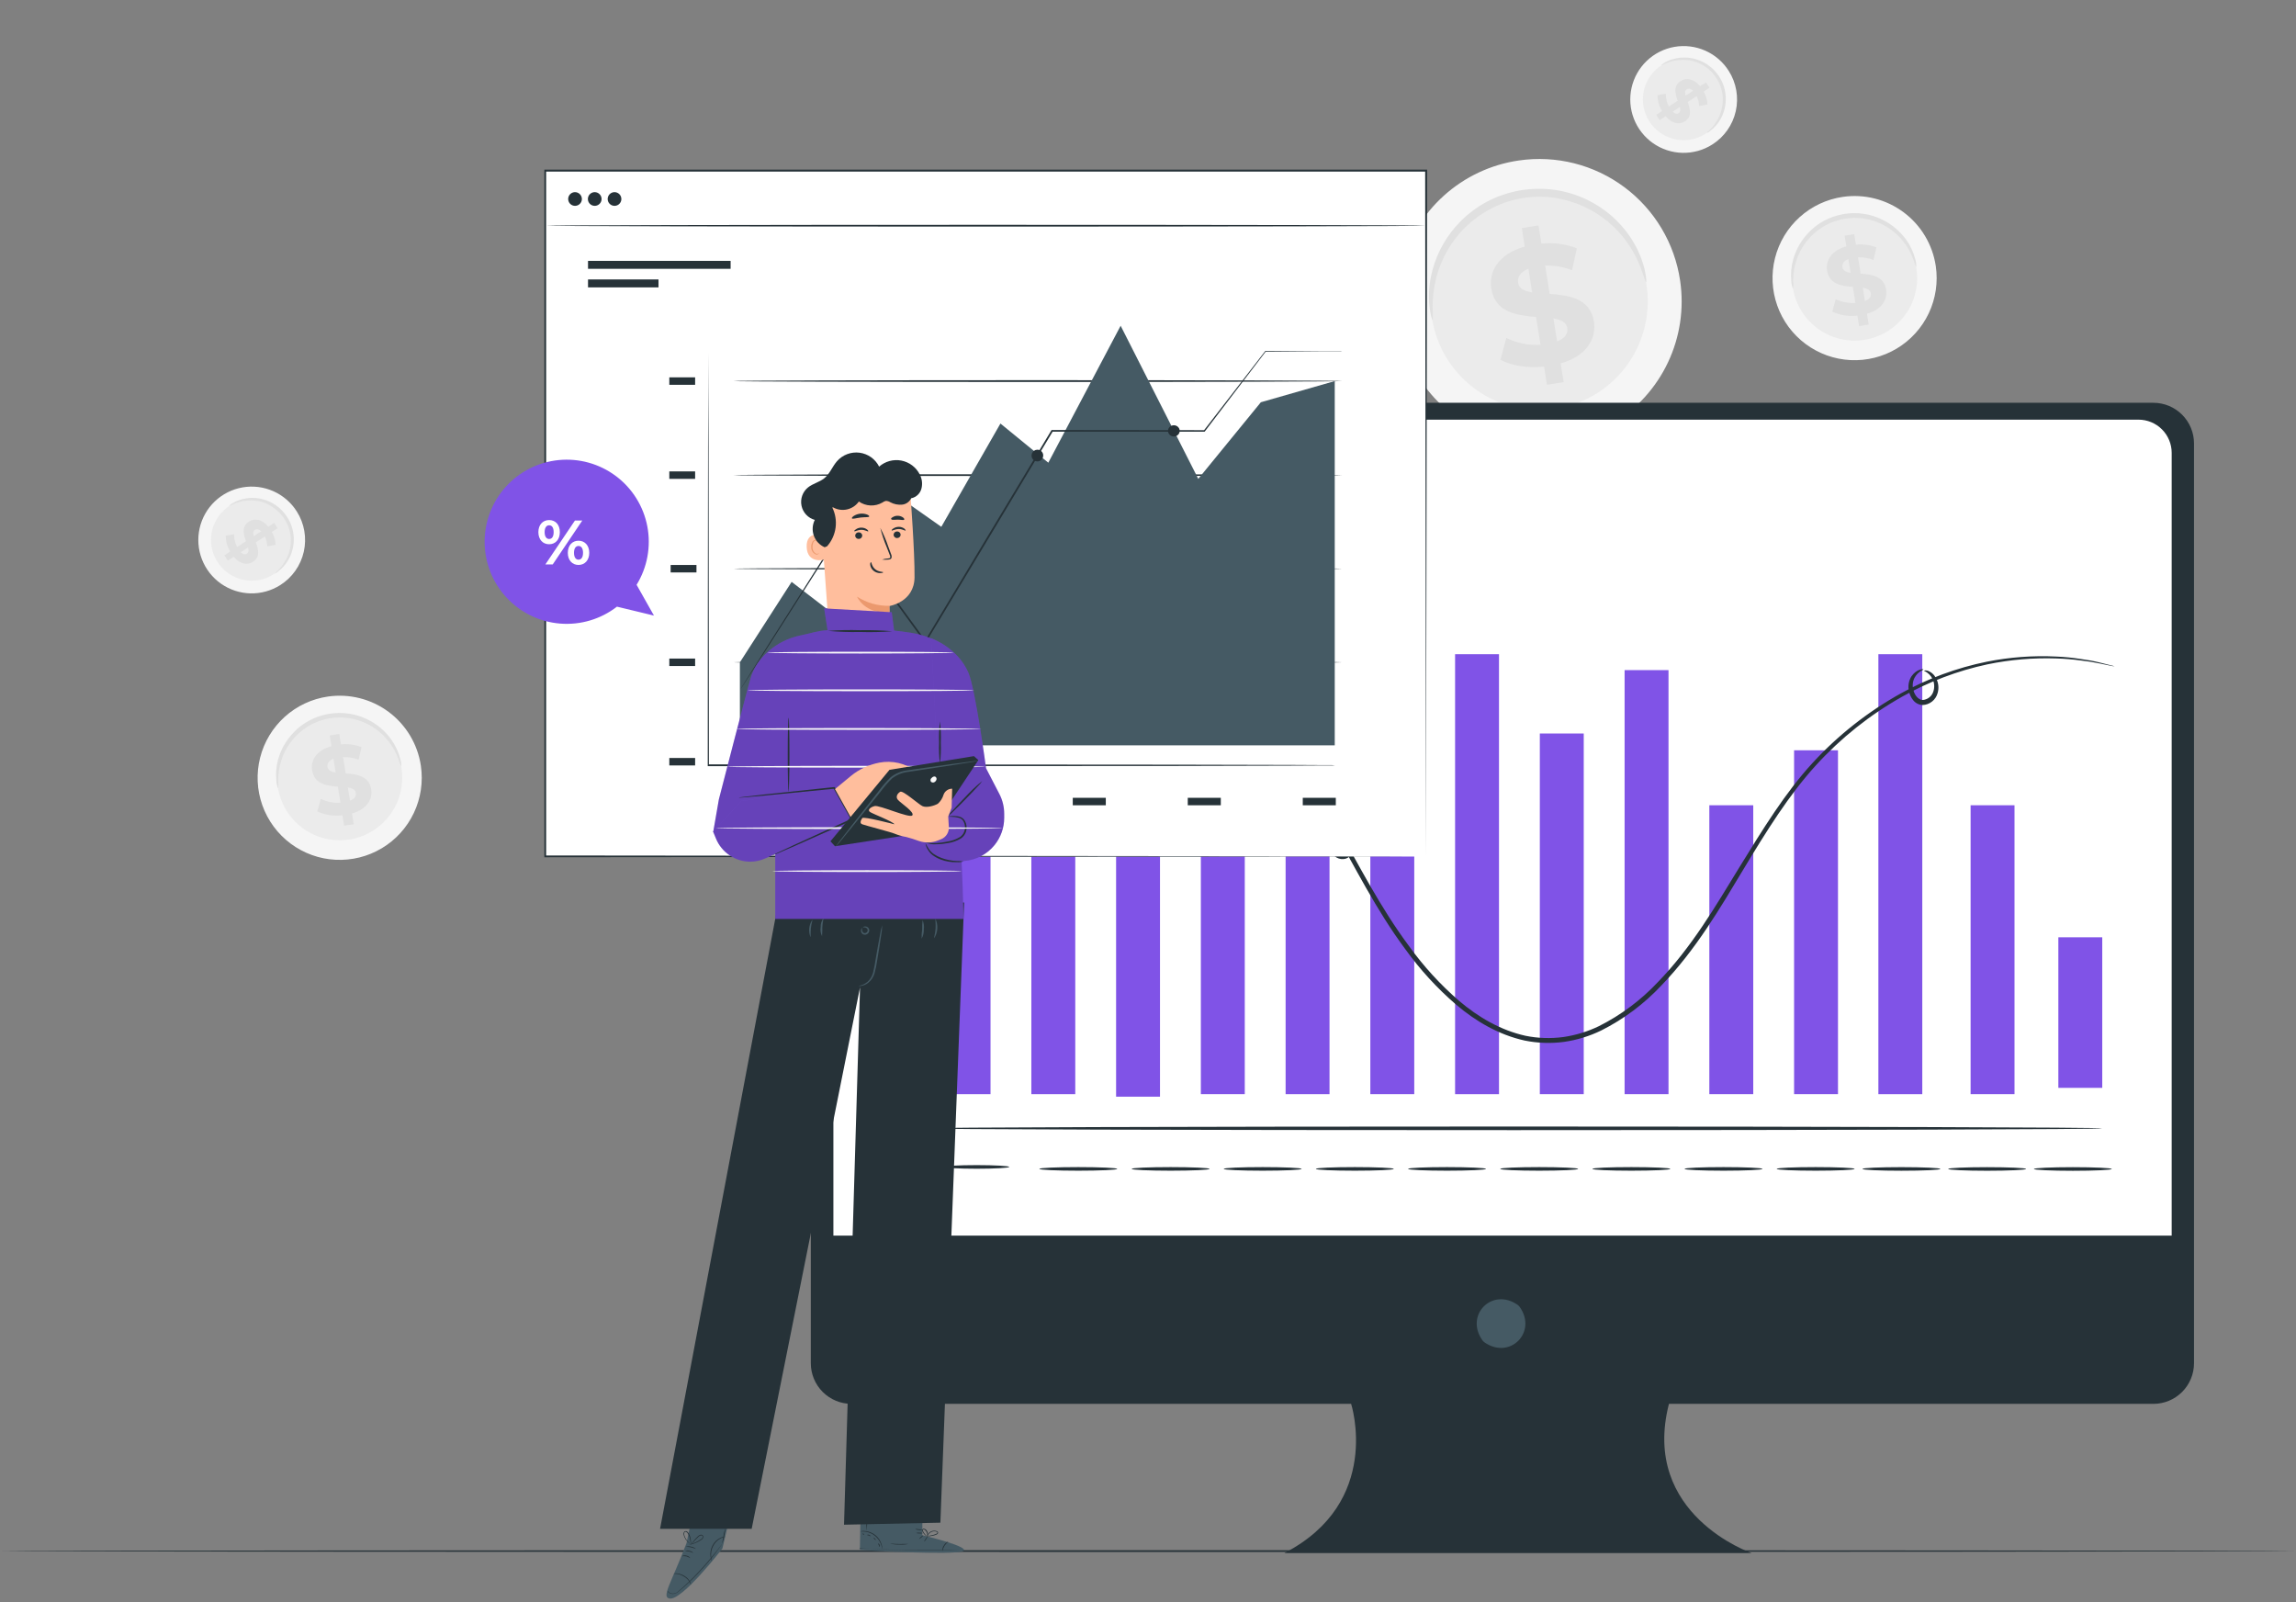 <svg width="311" height="217" viewBox="0 0 311 217" fill="none" xmlns="http://www.w3.org/2000/svg">
<rect x="0" y="0" width="311" height="217" fill="#808080" stroke="none"/>
<path d="M262.208 36.037C262.53 38.214 262.199 40.437 261.257 42.425C260.314 44.413 258.803 46.077 256.915 47.206C255.026 48.335 252.845 48.878 250.648 48.767C248.451 48.656 246.336 47.895 244.571 46.581C242.806 45.267 241.471 43.458 240.735 41.385C239.998 39.312 239.894 37.066 240.434 34.934C240.975 32.801 242.136 30.876 243.771 29.404C245.406 27.931 247.441 26.977 249.618 26.662C252.53 26.24 255.49 26.991 257.85 28.748C260.21 30.505 261.777 33.127 262.208 36.037Z" fill="#F5F5F5"/>
<path d="M259.596 36.417C259.841 38.075 259.589 39.769 258.872 41.284C258.154 42.799 257.003 44.068 255.565 44.928C254.126 45.789 252.464 46.203 250.79 46.119C249.116 46.035 247.504 45.456 246.159 44.455C244.814 43.455 243.796 42.078 243.234 40.498C242.671 38.919 242.591 37.208 243.001 35.583C243.412 33.958 244.295 32.49 245.54 31.367C246.785 30.244 248.335 29.516 249.994 29.274C252.214 28.948 254.473 29.518 256.274 30.857C258.075 32.197 259.27 34.196 259.596 36.417Z" fill="#EBEBEB"/>
<path d="M259.554 36.154C259.398 35.843 259.274 35.517 259.184 35.181C258.654 33.698 257.732 32.387 256.516 31.387C255.95 30.929 255.327 30.546 254.663 30.248C254.306 30.082 253.938 29.945 253.56 29.836C253.167 29.721 252.766 29.636 252.361 29.581C251.941 29.526 251.519 29.501 251.096 29.507C250.66 29.52 250.225 29.564 249.794 29.637C249.365 29.714 248.943 29.824 248.53 29.965C248.127 30.101 247.737 30.27 247.363 30.47C247 30.661 246.653 30.879 246.325 31.123C246.008 31.353 245.709 31.607 245.431 31.883C244.911 32.394 244.459 32.97 244.088 33.597C243.764 34.146 243.502 34.728 243.305 35.334C243.025 36.22 242.883 37.143 242.883 38.072C242.92 38.418 242.92 38.767 242.883 39.114C242.73 38.792 242.648 38.441 242.642 38.085C242.541 37.119 242.62 36.142 242.874 35.204C243.258 33.795 243.994 32.507 245.014 31.462C245.302 31.161 245.611 30.882 245.94 30.628C246.656 30.081 247.453 29.651 248.303 29.354C248.748 29.204 249.203 29.084 249.665 28.997C250.124 28.919 250.588 28.874 251.054 28.863C251.512 28.856 251.969 28.887 252.421 28.956C252.859 29.016 253.291 29.114 253.713 29.247C254.117 29.37 254.51 29.525 254.89 29.711C255.593 30.045 256.248 30.473 256.835 30.985C257.352 31.427 257.815 31.93 258.215 32.481C258.779 33.274 259.19 34.164 259.429 35.107C259.545 35.443 259.587 35.8 259.554 36.154Z" fill="#E0E0E0"/>
<path d="M252.889 42.494L253.121 43.953L251.819 44.161L251.592 42.744C250.429 42.886 249.25 42.7 248.188 42.207L248.651 40.507C249.48 40.908 250.4 41.086 251.319 41.026L250.972 38.853C249.471 38.733 247.785 38.51 247.484 36.648C247.266 35.259 248.076 33.929 250.091 33.364L249.864 31.919L251.161 31.71L251.388 33.133C252.331 33.032 253.284 33.159 254.168 33.503L253.774 35.203C253.104 34.949 252.392 34.827 251.676 34.846L252.028 37.06C253.528 37.167 255.191 37.394 255.483 39.228C255.692 40.595 254.89 41.924 252.889 42.494ZM250.666 36.935L250.369 35.083C249.707 35.347 249.494 35.768 249.563 36.199C249.633 36.63 250.064 36.866 250.666 36.954V36.935ZM253.403 39.715C253.334 39.252 252.917 39.071 252.324 38.964L252.611 40.761C253.237 40.53 253.473 40.15 253.403 39.733V39.715Z" fill="#E0E0E0"/>
<path d="M227.579 38.007C228.137 41.784 227.562 45.641 225.927 49.091C224.291 52.541 221.669 55.428 218.392 57.386C215.116 59.345 211.331 60.288 207.518 60.095C203.706 59.902 200.036 58.582 196.973 56.302C193.911 54.023 191.594 50.886 190.315 47.288C189.037 43.691 188.854 39.795 189.791 36.094C190.727 32.393 192.741 29.053 195.576 26.497C198.412 23.941 201.942 22.284 205.72 21.735C210.777 20.994 215.921 22.292 220.02 25.344C224.119 28.396 226.838 32.951 227.579 38.007Z" fill="#F5F5F5"/>
<path d="M223.035 38.663C223.46 41.541 223.021 44.479 221.776 47.107C220.53 49.736 218.532 51.935 216.036 53.428C213.54 54.921 210.657 55.64 207.752 55.494C204.847 55.348 202.051 54.343 199.717 52.608C197.383 50.872 195.617 48.483 194.641 45.744C193.665 43.004 193.523 40.036 194.234 37.216C194.945 34.395 196.477 31.849 198.635 29.9C200.794 27.95 203.482 26.685 206.359 26.263C208.269 25.981 210.215 26.078 212.087 26.549C213.958 27.019 215.719 27.854 217.268 29.006C218.817 30.158 220.123 31.603 221.113 33.261C222.102 34.917 222.755 36.753 223.035 38.663Z" fill="#EBEBEB"/>
<path d="M222.965 38.209C222.877 38.209 222.724 37.598 222.326 36.514C221.776 34.998 220.994 33.576 220.01 32.298C219.327 31.429 218.55 30.637 217.694 29.936C216.713 29.14 215.634 28.472 214.484 27.949C213.863 27.666 213.222 27.429 212.566 27.24C211.886 27.032 211.191 26.877 210.486 26.777C209.757 26.678 209.022 26.634 208.286 26.647C206.768 26.672 205.264 26.939 203.83 27.439C203.137 27.685 202.465 27.986 201.82 28.338C201.192 28.669 200.589 29.047 200.018 29.468C199.469 29.873 198.949 30.316 198.462 30.793C197.565 31.681 196.787 32.681 196.145 33.767C195.585 34.72 195.13 35.731 194.788 36.782C194.302 38.321 194.055 39.926 194.056 41.539C194.056 42.688 194.131 43.332 194.056 43.346C193.982 43.36 193.774 42.739 193.635 41.563C193.457 39.883 193.594 38.185 194.038 36.555C194.696 34.112 195.972 31.878 197.744 30.07C198.251 29.542 198.801 29.055 199.388 28.616C199.987 28.158 200.621 27.746 201.282 27.384C201.98 27.003 202.708 26.681 203.46 26.421C204.232 26.154 205.023 25.944 205.827 25.795C206.632 25.658 207.446 25.582 208.263 25.568C209.056 25.555 209.849 25.607 210.635 25.721C211.392 25.83 212.141 25.999 212.872 26.226C213.572 26.44 214.254 26.707 214.915 27.023C216.136 27.605 217.274 28.35 218.296 29.237C219.177 30.009 219.964 30.883 220.64 31.84C221.62 33.215 222.334 34.761 222.747 36.398C223.025 37.542 223.03 38.2 222.965 38.209Z" fill="#E0E0E0"/>
<path d="M211.395 49.222L211.798 51.751L209.542 52.107L209.148 49.648C206.892 49.87 204.632 49.514 203.238 48.721L204.034 45.766C205.472 46.47 207.068 46.789 208.666 46.693L208.06 42.922C205.456 42.714 202.524 42.325 202.005 39.096C201.626 36.701 203.034 34.371 206.536 33.394L206.133 30.888L208.393 30.527L208.787 32.986C210.416 32.818 212.063 33.038 213.59 33.63L212.937 36.59C211.777 36.142 210.539 35.93 209.296 35.965L209.908 39.805C212.511 39.99 215.397 40.384 215.906 43.566C216.258 45.914 214.869 48.23 211.395 49.222ZM207.536 39.601L207.027 36.395C205.873 36.859 205.503 37.59 205.637 38.336C205.771 39.082 206.494 39.429 207.536 39.601ZM212.293 44.423C212.168 43.631 211.441 43.306 210.417 43.121L210.918 46.239C212.011 45.812 212.409 45.145 212.293 44.423Z" fill="#E0E0E0"/>
<path d="M57.008 103.702C57.331 105.879 57.001 108.102 56.059 110.091C55.118 112.079 53.607 113.743 51.719 114.873C49.831 116.003 47.651 116.547 45.453 116.436C43.256 116.326 41.141 115.566 39.376 114.252C37.61 112.939 36.275 111.132 35.537 109.059C34.8 106.986 34.694 104.741 35.234 102.608C35.773 100.475 36.934 98.55 38.568 97.076C40.202 95.603 42.236 94.648 44.414 94.332C47.326 93.909 50.287 94.658 52.648 96.414C55.008 98.171 56.577 100.792 57.008 103.702Z" fill="#F5F5F5"/>
<path d="M54.391 104.082C54.636 105.74 54.385 107.435 53.667 108.95C52.949 110.465 51.798 111.733 50.359 112.594C48.92 113.455 47.258 113.869 45.584 113.785C43.909 113.7 42.297 113.121 40.952 112.12C39.607 111.119 38.589 109.741 38.028 108.161C37.466 106.582 37.386 104.871 37.797 103.245C38.208 101.62 39.093 100.153 40.338 99.03C41.583 97.908 43.134 97.18 44.793 96.939C47.013 96.616 49.27 97.186 51.069 98.525C52.869 99.865 54.063 101.863 54.391 104.082Z" fill="#EBEBEB"/>
<path d="M54.349 103.813C54.193 103.501 54.07 103.173 53.983 102.835C53.664 101.962 53.211 101.143 52.64 100.408C52.248 99.907 51.802 99.45 51.311 99.046C50.745 98.586 50.123 98.202 49.458 97.902C49.102 97.737 48.733 97.601 48.355 97.495C47.963 97.378 47.562 97.293 47.156 97.24C46.737 97.182 46.314 97.158 45.891 97.166C45.455 97.175 45.02 97.217 44.59 97.291C43.334 97.511 42.146 98.02 41.12 98.778C40.804 99.01 40.505 99.266 40.226 99.542C39.706 100.051 39.255 100.626 38.883 101.251C38.56 101.8 38.298 102.383 38.1 102.988C37.82 103.875 37.678 104.8 37.679 105.731C37.718 106.077 37.718 106.426 37.679 106.773C37.526 106.451 37.444 106.1 37.438 105.744C37.336 104.776 37.414 103.798 37.669 102.859C37.848 102.214 38.101 101.592 38.424 101.006C38.804 100.33 39.271 99.707 39.814 99.153C40.1 98.849 40.41 98.569 40.74 98.315C41.459 97.774 42.255 97.346 43.103 97.045C43.548 96.891 44.005 96.77 44.469 96.684C44.929 96.607 45.393 96.564 45.859 96.554C46.324 96.547 46.788 96.577 47.248 96.642C47.685 96.705 48.115 96.803 48.536 96.934C48.939 97.059 49.333 97.214 49.713 97.397C51.034 98.023 52.17 98.981 53.011 100.177C53.574 100.97 53.986 101.86 54.224 102.803C54.334 103.128 54.377 103.471 54.349 103.813Z" fill="#E0E0E0"/>
<path d="M47.684 110.166L47.915 111.62L46.614 111.829L46.387 110.411C45.226 110.561 44.046 110.382 42.982 109.892L43.445 108.188C44.276 108.591 45.197 108.77 46.118 108.707L45.766 106.534C44.27 106.418 42.579 106.196 42.283 104.334C42.06 102.944 42.871 101.61 44.891 101.05L44.659 99.605L45.961 99.396L46.188 100.814C47.13 100.713 48.084 100.84 48.967 101.184L48.573 102.889C47.905 102.629 47.191 102.508 46.475 102.532L46.827 104.742C48.328 104.848 49.99 105.075 50.282 106.909C50.486 108.262 49.685 109.591 47.684 110.166ZM45.46 104.607L45.164 102.754C44.502 103.023 44.288 103.44 44.358 103.871C44.427 104.301 44.858 104.533 45.46 104.626V104.607ZM48.203 107.386C48.128 106.923 47.712 106.747 47.119 106.641L47.406 108.433C48.036 108.202 48.267 107.817 48.203 107.4V107.386Z" fill="#E0E0E0"/>
<path d="M37.965 79.236C36.757 80.002 35.349 80.393 33.918 80.359C32.488 80.324 31.1 79.866 29.93 79.043C28.76 78.219 27.86 77.067 27.346 75.731C26.831 74.396 26.724 72.939 27.038 71.543C27.352 70.147 28.073 68.875 29.11 67.889C30.147 66.904 31.453 66.248 32.863 66.004C34.273 65.761 35.724 65.942 37.031 66.524C38.339 67.105 39.444 68.062 40.207 69.272C40.714 70.073 41.059 70.967 41.22 71.901C41.382 72.836 41.358 73.793 41.15 74.718C40.942 75.643 40.553 76.518 40.007 77.293C39.461 78.069 38.767 78.728 37.965 79.236Z" fill="#F5F5F5"/>
<path d="M37.043 77.783C36.122 78.367 35.048 78.664 33.958 78.636C32.867 78.609 31.809 78.26 30.918 77.631C30.027 77.003 29.342 76.124 28.95 75.106C28.558 74.088 28.477 72.977 28.717 71.913C28.957 70.849 29.508 69.88 30.298 69.129C31.089 68.378 32.085 67.879 33.16 67.694C34.235 67.509 35.34 67.647 36.337 68.091C37.333 68.534 38.175 69.264 38.757 70.186C39.537 71.421 39.794 72.915 39.473 74.34C39.152 75.764 38.278 77.003 37.043 77.783Z" fill="#EBEBEB"/>
<path d="M37.192 77.689C37.192 77.661 37.364 77.513 37.655 77.226C38.091 76.806 38.459 76.32 38.744 75.785C39.167 75.001 39.389 74.124 39.392 73.233C39.397 72.977 39.382 72.722 39.346 72.469C39.31 72.205 39.255 71.945 39.179 71.691C39.102 71.426 39.004 71.167 38.887 70.917C38.647 70.406 38.327 69.937 37.938 69.527C37.752 69.325 37.548 69.139 37.331 68.972C37.123 68.799 36.902 68.645 36.669 68.508C36.453 68.37 36.227 68.249 35.992 68.147C35.546 67.972 35.079 67.855 34.603 67.8C34.192 67.758 33.777 67.758 33.366 67.8C32.765 67.862 32.177 68.018 31.624 68.263C31.425 68.373 31.216 68.463 30.999 68.531C30.999 68.531 31.166 68.341 31.55 68.115C32.098 67.799 32.699 67.588 33.324 67.494C33.758 67.424 34.198 67.407 34.635 67.443C35.141 67.486 35.638 67.598 36.113 67.776C36.372 67.87 36.623 67.985 36.863 68.119C37.115 68.254 37.355 68.409 37.581 68.582C38.059 68.953 38.475 69.397 38.813 69.898C38.988 70.153 39.143 70.421 39.276 70.699C39.401 70.969 39.505 71.248 39.587 71.533C39.664 71.809 39.72 72.091 39.754 72.376C39.789 72.649 39.801 72.925 39.791 73.201C39.778 73.706 39.697 74.208 39.55 74.692C39.419 75.112 39.239 75.515 39.013 75.892C38.69 76.437 38.269 76.918 37.771 77.309C37.606 77.475 37.409 77.604 37.192 77.689Z" fill="#E0E0E0"/>
<path d="M31.661 75.4L30.855 75.923L30.392 75.205L31.174 74.696C30.777 74.045 30.573 73.295 30.586 72.533L31.716 72.357C31.697 72.957 31.834 73.553 32.115 74.085L33.314 73.302C32.99 72.375 32.675 71.314 33.703 70.647C34.463 70.152 35.478 70.277 36.344 71.328L37.141 70.81L37.604 71.528L36.821 72.037C37.127 72.569 37.303 73.166 37.335 73.779L36.214 73.996C36.192 73.531 36.077 73.074 35.876 72.653L34.653 73.45C34.987 74.376 35.292 75.418 34.278 76.076C33.532 76.563 32.527 76.438 31.661 75.4ZM34.366 72.621L35.385 71.954C35.051 71.629 34.746 71.616 34.51 71.768C34.273 71.921 34.259 72.232 34.366 72.616V72.621ZM33.44 74.983C33.69 74.816 33.69 74.52 33.597 74.14L32.606 74.788C32.921 75.094 33.212 75.127 33.44 74.978V74.983Z" fill="#E0E0E0"/>
<path d="M231.928 19.575C230.72 20.342 229.312 20.733 227.881 20.698C226.451 20.664 225.063 20.206 223.893 19.382C222.723 18.558 221.823 17.406 221.308 16.071C220.794 14.736 220.686 13.278 221.001 11.882C221.315 10.486 222.036 9.215 223.073 8.229C224.11 7.243 225.416 6.587 226.826 6.344C228.236 6.101 229.687 6.282 230.994 6.863C232.302 7.445 233.407 8.402 234.17 9.612C234.678 10.413 235.023 11.306 235.185 12.241C235.347 13.175 235.323 14.133 235.115 15.058C234.907 15.984 234.518 16.859 233.971 17.634C233.424 18.409 232.73 19.069 231.928 19.575Z" fill="#F5F5F5"/>
<path d="M231.002 18.122C230.081 18.707 229.007 19.005 227.916 18.979C226.825 18.953 225.767 18.604 224.875 17.976C223.983 17.348 223.297 16.47 222.904 15.452C222.512 14.434 222.43 13.322 222.67 12.258C222.909 11.194 223.459 10.224 224.25 9.473C225.041 8.721 226.037 8.221 227.113 8.036C228.188 7.851 229.294 7.989 230.29 8.433C231.287 8.877 232.129 9.607 232.711 10.53C233.491 11.764 233.749 13.256 233.429 14.68C233.108 16.104 232.235 17.342 231.002 18.122Z" fill="#EBEBEB"/>
<path d="M231.142 18.029C231.142 18.001 231.313 17.853 231.605 17.566C232.041 17.146 232.408 16.66 232.693 16.125C232.892 15.762 233.048 15.376 233.157 14.976C233.279 14.523 233.345 14.056 233.351 13.587C233.36 13.322 233.349 13.058 233.319 12.795C233.283 12.532 233.227 12.271 233.152 12.017C233.076 11.751 232.978 11.493 232.86 11.243C232.74 10.986 232.601 10.738 232.443 10.502C232.288 10.269 232.116 10.047 231.929 9.84C231.741 9.636 231.537 9.448 231.318 9.279C231.11 9.106 230.889 8.951 230.655 8.816C230.434 8.688 230.203 8.577 229.965 8.482C229.519 8.307 229.052 8.191 228.575 8.14C228.164 8.093 227.75 8.093 227.339 8.14C226.738 8.202 226.15 8.358 225.597 8.603C225.399 8.715 225.189 8.805 224.972 8.871C224.972 8.871 225.138 8.682 225.523 8.455C226.072 8.147 226.674 7.944 227.297 7.857C227.73 7.787 228.171 7.772 228.608 7.811C229.113 7.852 229.61 7.963 230.085 8.14C230.344 8.234 230.595 8.348 230.836 8.482C231.351 8.766 231.82 9.127 232.226 9.552C232.43 9.769 232.617 10.001 232.786 10.247C232.961 10.502 233.116 10.77 233.249 11.049C233.372 11.318 233.474 11.597 233.555 11.882C233.634 12.158 233.69 12.44 233.722 12.725C233.757 12.999 233.769 13.274 233.759 13.55C233.746 14.056 233.665 14.557 233.518 15.041C233.386 15.471 233.203 15.883 232.971 16.269C232.648 16.804 232.229 17.275 231.735 17.659C231.564 17.821 231.363 17.948 231.142 18.029Z" fill="#E0E0E0"/>
<path d="M225.61 15.74L224.804 16.268L224.341 15.55L225.124 15.04C224.721 14.389 224.51 13.638 224.517 12.873L225.647 12.697C225.63 13.297 225.767 13.892 226.045 14.424L227.245 13.642C226.921 12.715 226.606 11.654 227.634 10.987C228.394 10.492 229.408 10.617 230.274 11.668L231.09 11.173L231.553 11.89L230.77 12.4C231.075 12.934 231.25 13.532 231.28 14.146L230.163 14.359C230.138 13.895 230.022 13.44 229.821 13.021L228.598 13.813C228.931 14.739 229.237 15.781 228.222 16.439C227.481 16.902 226.481 16.777 225.61 15.74ZM228.315 12.961L229.334 12.298C229.001 11.969 228.695 11.955 228.459 12.108C228.222 12.261 228.222 12.562 228.315 12.956V12.961ZM227.389 15.323C227.639 15.156 227.639 14.86 227.546 14.485L226.555 15.128C226.87 15.429 227.157 15.466 227.389 15.341V15.323Z" fill="#E0E0E0"/>
<path d="M310.794 210.057C310.794 210.122 241.262 210.177 155.509 210.177C69.756 210.177 0.205 210.122 0.205 210.057C0.205 209.992 69.723 209.936 155.509 209.936C241.295 209.936 310.794 209.987 310.794 210.057Z" fill="#263238"/>
<path d="M291.682 54.549H115.33C114.607 54.549 113.891 54.691 113.223 54.968C112.555 55.245 111.948 55.651 111.437 56.162C110.926 56.674 110.521 57.281 110.245 57.949C109.968 58.617 109.827 59.333 109.827 60.056V184.617C109.827 186.077 110.407 187.476 111.439 188.508C112.471 189.54 113.871 190.12 115.33 190.12H183.014C183.014 190.12 187.322 203.433 173.972 210.325H237.26C237.26 210.325 222.201 205.156 226.064 190.12H291.682C293.142 190.12 294.541 189.54 295.573 188.508C296.605 187.476 297.185 186.077 297.185 184.617V60.056C297.186 59.333 297.044 58.617 296.767 57.949C296.491 57.281 296.086 56.674 295.575 56.162C295.064 55.651 294.457 55.245 293.789 54.968C293.121 54.691 292.405 54.549 291.682 54.549Z" fill="#263238"/>
<path d="M205.859 177.003C208.258 180.43 204.507 184.187 201.074 181.788C200.96 181.707 200.861 181.606 200.782 181.491C198.388 178.063 202.14 174.316 205.567 176.711C205.68 176.791 205.779 176.89 205.859 177.003Z" fill="#455A64"/>
<path d="M117.355 56.833H289.668C290.859 56.833 292.002 57.306 292.845 58.149C293.687 58.992 294.161 60.135 294.161 61.326V167.336H112.885V61.326C112.885 60.139 113.355 58.999 114.193 58.157C115.03 57.315 116.167 56.839 117.355 56.833Z" fill="white"/>
<path d="M134.169 81.776H128.222V148.182H134.169V81.776Z" fill="#8053E7"/>
<path d="M145.647 104.33H139.699V148.182H145.647V104.33Z" fill="#8053E7"/>
<path d="M157.125 90.03H151.178V148.519H157.125V90.03Z" fill="#8053E7"/>
<path d="M168.608 84.341H162.66V148.18H168.608V84.341Z" fill="#8053E7"/>
<path d="M180.087 105.683H174.14V148.182H180.087V105.683Z" fill="#8053E7"/>
<path d="M191.565 114.014H185.617V148.181H191.565V114.014Z" fill="#8053E7"/>
<path d="M203.043 88.596H197.096V148.183H203.043V88.596Z" fill="#8053E7"/>
<path d="M214.522 99.336H208.574V148.181H214.522V99.336Z" fill="#8053E7"/>
<path d="M226.004 90.752H220.057V148.181H226.004V90.752Z" fill="#8053E7"/>
<path d="M237.483 109.054H231.535V148.181H237.483V109.054Z" fill="#8053E7"/>
<path d="M260.379 88.596H254.432V148.183H260.379V88.596Z" fill="#8053E7"/>
<path d="M284.757 126.934H278.81V147.324H284.757V126.934Z" fill="#8053E7"/>
<path d="M272.871 109.054H266.924V148.181H272.871V109.054Z" fill="#8053E7"/>
<path d="M248.961 101.609H243.014V148.18H248.961V101.609Z" fill="#8053E7"/>
<path d="M286.425 90.243C286.251 90.228 286.077 90.2 285.907 90.16L284.392 89.849C283.575 89.675 282.749 89.543 281.918 89.456C280.79 89.298 279.653 89.204 278.514 89.173C275.39 89.069 272.264 89.336 269.203 89.97C265.157 90.838 261.266 92.312 257.66 94.343C253.291 96.804 249.343 99.947 245.964 103.653C242.323 107.646 239.252 112.579 236.112 117.799C232.971 123.02 229.71 128.624 225.037 133.46C222.699 135.959 219.937 138.025 216.879 139.561C215.293 140.331 213.595 140.85 211.849 141.099C210.074 141.335 208.272 141.274 206.518 140.918C202.988 140.14 199.861 138.287 197.23 136.05C194.65 133.827 192.341 131.306 190.352 128.541C186.359 123.168 183.524 117.378 180.49 112.102C177.456 106.826 174.413 101.86 170.638 97.993C168.85 96.109 166.798 94.496 164.546 93.203C163.488 92.593 162.387 92.058 161.253 91.605C160.156 91.2 159.035 90.868 157.895 90.609C153.863 89.689 149.663 89.806 145.689 90.952C142.688 91.81 139.854 93.173 137.31 94.982C135.719 96.152 134.245 97.474 132.909 98.928L131.876 100.072C131.763 100.209 131.64 100.336 131.506 100.452C131.597 100.302 131.702 100.16 131.821 100.031L132.798 98.826C134.103 97.325 135.561 95.963 137.148 94.764C139.696 92.898 142.548 91.487 145.578 90.595C149.607 89.385 153.879 89.226 157.987 90.132C162.559 91.058 167.219 93.671 171.022 97.59C174.825 101.508 177.993 106.479 181.013 111.778C184.033 117.077 186.915 122.834 190.866 128.138C192.828 130.866 195.104 133.353 197.647 135.549C200.223 137.74 203.261 139.528 206.643 140.274C208.32 140.612 210.042 140.67 211.738 140.445C213.418 140.205 215.05 139.706 216.578 138.968C219.573 137.464 222.278 135.443 224.569 132.997C229.178 128.259 232.402 122.663 235.588 117.48C238.775 112.296 241.851 107.289 245.557 103.278C248.991 99.55 252.999 96.395 257.429 93.93C261.086 91.901 265.031 90.444 269.129 89.609C272.22 88.994 275.375 88.76 278.523 88.914C279.67 88.961 280.813 89.077 281.946 89.261C282.779 89.366 283.605 89.52 284.42 89.724L285.92 90.1C286.092 90.134 286.261 90.182 286.425 90.243Z" fill="#263238"/>
<path d="M121.686 152.808C121.552 152.808 121.44 133.872 121.44 110.517C121.44 87.162 121.552 68.226 121.686 68.226C121.82 68.226 121.931 87.158 121.931 110.517C121.931 133.877 121.811 152.808 121.686 152.808Z" fill="#263238"/>
<path d="M284.734 152.809C284.734 152.943 249.067 153.05 205.062 153.05C161.058 153.05 125.391 152.943 125.391 152.809C125.391 152.675 161.058 152.563 205.062 152.563C249.067 152.563 284.734 152.675 284.734 152.809Z" fill="#263238"/>
<path d="M136.703 158.033C136.703 158.168 134.73 158.279 132.293 158.279C129.857 158.279 127.879 158.168 127.879 158.033C127.879 157.899 129.852 157.788 132.293 157.788C134.734 157.788 136.703 157.899 136.703 158.033Z" fill="#263238"/>
<path d="M151.331 158.298C151.331 158.437 148.969 158.544 146.06 158.544C143.151 158.544 140.784 158.437 140.784 158.298C140.784 158.159 143.147 158.057 146.06 158.057C148.974 158.057 151.331 158.164 151.331 158.298Z" fill="#263238"/>
<path d="M163.837 158.298C163.837 158.437 161.475 158.544 158.566 158.544C155.657 158.544 153.29 158.437 153.29 158.298C153.29 158.159 155.652 158.057 158.566 158.057C161.48 158.057 163.837 158.164 163.837 158.298Z" fill="#263238"/>
<path d="M176.307 158.298C176.307 158.437 173.945 158.544 171.036 158.544C168.127 158.544 165.76 158.437 165.76 158.298C165.76 158.159 168.122 158.057 171.036 158.057C173.949 158.057 176.307 158.164 176.307 158.298Z" fill="#263238"/>
<path d="M188.79 158.298C188.79 158.437 186.433 158.544 183.519 158.544C180.606 158.544 178.243 158.437 178.243 158.298C178.243 158.159 180.606 158.057 183.519 158.057C186.433 158.057 188.79 158.164 188.79 158.298Z" fill="#263238"/>
<path d="M201.279 158.298C201.279 158.437 198.916 158.544 196.003 158.544C193.089 158.544 190.731 158.437 190.731 158.298C190.731 158.159 193.089 158.057 196.003 158.057C198.916 158.057 201.279 158.164 201.279 158.298Z" fill="#263238"/>
<path d="M213.762 158.298C213.762 158.437 211.4 158.544 208.486 158.544C205.573 158.544 203.215 158.437 203.215 158.298C203.215 158.159 205.573 158.057 208.486 158.057C211.4 158.057 213.762 158.164 213.762 158.298Z" fill="#263238"/>
<path d="M226.245 158.298C226.245 158.437 223.883 158.544 220.97 158.544C218.056 158.544 215.698 158.437 215.698 158.298C215.698 158.159 218.061 158.057 220.97 158.057C223.878 158.057 226.245 158.164 226.245 158.298Z" fill="#263238"/>
<path d="M238.729 158.298C238.729 158.437 236.367 158.544 233.458 158.544C230.549 158.544 228.182 158.437 228.182 158.298C228.182 158.159 230.544 158.057 233.458 158.057C236.371 158.057 238.729 158.164 238.729 158.298Z" fill="#263238"/>
<path d="M251.212 158.298C251.212 158.437 248.85 158.544 245.941 158.544C243.032 158.544 240.665 158.437 240.665 158.298C240.665 158.159 243.027 158.057 245.941 158.057C248.855 158.057 251.212 158.164 251.212 158.298Z" fill="#263238"/>
<path d="M262.825 158.304C262.825 158.443 260.462 158.549 257.549 158.549C254.635 158.549 252.277 158.443 252.277 158.304C252.277 158.165 254.64 158.063 257.549 158.063C260.458 158.063 262.825 158.169 262.825 158.304Z" fill="#263238"/>
<path d="M274.437 158.306C274.437 158.441 272.075 158.552 269.161 158.552C266.247 158.552 263.89 158.441 263.89 158.306C263.89 158.172 266.247 158.066 269.161 158.066C272.075 158.066 274.437 158.172 274.437 158.306Z" fill="#263238"/>
<path d="M286.045 158.311C286.045 158.445 283.683 158.557 280.774 158.557C277.865 158.557 275.498 158.445 275.498 158.311C275.498 158.177 277.86 158.066 280.774 158.066C283.688 158.066 286.045 158.177 286.045 158.311Z" fill="#263238"/>
<path d="M182.365 112.694C182.365 112.592 183.097 112.847 183.329 113.843C183.477 114.418 183.411 115.027 183.143 115.557C182.963 115.906 182.652 116.169 182.277 116.289C181.871 116.403 181.436 116.351 181.068 116.145C180.735 115.959 180.461 115.682 180.278 115.347C180.095 115.012 180.011 114.632 180.035 114.251C180.057 113.951 180.142 113.659 180.285 113.395C180.428 113.131 180.626 112.9 180.864 112.717C181.021 112.589 181.204 112.498 181.4 112.45C181.597 112.402 181.801 112.398 181.999 112.439C182.277 112.523 182.37 112.657 182.351 112.685C182.333 112.713 181.749 112.5 181.165 113.079C180.845 113.395 180.659 113.823 180.647 114.274C180.645 114.534 180.712 114.791 180.841 115.017C180.97 115.243 181.157 115.431 181.383 115.561C181.484 115.624 181.597 115.666 181.714 115.684C181.831 115.702 181.951 115.697 182.067 115.667C182.182 115.638 182.29 115.585 182.384 115.513C182.478 115.441 182.557 115.35 182.615 115.246C182.836 114.844 182.924 114.382 182.865 113.926C182.787 113.079 182.314 112.773 182.365 112.694Z" fill="#263238"/>
<path d="M260.62 90.844C260.62 90.807 260.81 90.747 261.138 90.844C261.593 91.014 261.969 91.344 262.199 91.771C262.383 92.082 262.501 92.427 262.545 92.786C262.59 93.145 262.56 93.509 262.459 93.855C262.338 94.308 262.075 94.71 261.709 95.003C261.343 95.296 260.893 95.463 260.425 95.481C260.174 95.47 259.928 95.404 259.705 95.288C259.482 95.172 259.286 95.009 259.133 94.809C258.863 94.471 258.676 94.075 258.586 93.651C258.497 93.302 258.481 92.938 258.538 92.582C258.596 92.226 258.726 91.885 258.92 91.581C259.652 90.548 260.555 90.599 260.522 90.654C260.564 90.752 259.809 90.895 259.323 91.799C259.065 92.321 259.014 92.921 259.179 93.48C259.337 94.091 259.809 94.791 260.448 94.796C260.775 94.769 261.086 94.645 261.341 94.439C261.597 94.233 261.784 93.956 261.88 93.642C262.061 93.093 262.026 92.495 261.782 91.97C261.537 91.472 261.126 91.074 260.62 90.844Z" fill="#263238"/>
<path d="M193.154 23.131H73.827V115.999H193.154V23.131Z" fill="white"/>
<path d="M193.154 115.998C193.154 115.071 193.112 79.173 193.043 23.13L193.154 23.241H73.841L73.975 23.106C73.975 56.582 73.975 88.243 73.975 115.975L73.855 115.854L193.181 115.975L73.855 116.095H73.734V115.975C73.734 88.243 73.734 56.582 73.734 23.106V22.972H73.883H193.195H193.307V23.083C193.2 79.173 193.158 115.071 193.154 115.998Z" fill="#263238"/>
<path d="M98.965 35.33H79.649V36.404H98.965V35.33Z" fill="#263238"/>
<path d="M89.196 37.845H79.649V38.919H89.196V37.845Z" fill="#263238"/>
<path d="M94.157 102.651H90.66V103.661H94.157V102.651Z" fill="#263238"/>
<path d="M103.051 108.045H98.576V109.055H103.051V108.045Z" fill="#263238"/>
<path d="M118.629 108.045H114.154V109.055H118.629V108.045Z" fill="#263238"/>
<path d="M134.206 108.045H129.731V109.055H134.206V108.045Z" fill="#263238"/>
<path d="M149.784 108.045H145.31V109.055H149.784V108.045Z" fill="#263238"/>
<path d="M165.361 108.045H160.887V109.055H165.361V108.045Z" fill="#263238"/>
<path d="M180.939 108.045H176.465V109.055H180.939V108.045Z" fill="#263238"/>
<path d="M94.157 89.188H90.66V90.198H94.157V89.188Z" fill="#263238"/>
<path d="M94.157 63.841H90.66V64.851H94.157V63.841Z" fill="#263238"/>
<path d="M94.157 51.103H90.66V52.113H94.157V51.103Z" fill="#263238"/>
<path d="M94.338 76.513H90.841V77.523H94.338V76.513Z" fill="#263238"/>
<path d="M180.814 103.664C180.814 103.664 180.689 103.664 180.438 103.664H179.336L175.102 103.687L159.534 103.729L108.16 103.761H95.866V103.641C95.866 86.46 95.899 71.341 95.908 60.511C95.908 55.101 95.936 50.784 95.945 47.773C95.945 46.286 95.945 45.133 95.945 44.346C95.945 43.956 95.945 43.665 95.945 43.456C95.945 43.248 95.945 43.155 95.945 43.155C95.945 43.155 95.945 43.257 95.945 43.456C95.945 43.655 95.945 43.956 95.945 44.346C95.945 45.133 95.945 46.286 95.945 47.773C95.945 50.766 95.945 55.101 95.982 60.511C95.982 71.341 96.005 86.451 96.024 103.641L95.903 103.52H108.16L159.534 103.557L175.102 103.594L179.336 103.618H180.438L180.814 103.664Z" fill="#263238"/>
<path d="M181.8 77.02C181.8 77.085 163.346 77.14 140.575 77.14C117.804 77.14 99.35 77.085 99.35 77.02C99.35 76.955 117.799 76.899 140.575 76.899C163.351 76.899 181.8 76.95 181.8 77.02Z" fill="#263238"/>
<path d="M181.8 64.345C181.8 64.41 163.346 64.466 140.575 64.466C117.804 64.466 99.35 64.41 99.35 64.345C99.35 64.28 117.799 64.225 140.575 64.225C163.351 64.225 181.8 64.28 181.8 64.345Z" fill="#263238"/>
<path d="M181.8 51.607C181.8 51.676 163.346 51.727 140.575 51.727C117.804 51.727 99.35 51.676 99.35 51.607C99.35 51.537 117.799 51.486 140.575 51.486C163.351 51.486 181.8 51.542 181.8 51.607Z" fill="#263238"/>
<path d="M181.8 89.692C181.8 89.756 163.346 89.812 140.575 89.812C117.804 89.812 99.35 89.756 99.35 89.692C99.35 89.627 117.799 89.571 140.575 89.571C163.351 89.571 181.8 89.627 181.8 89.692Z" fill="#263238"/>
<path d="M100.221 100.935V89.693L107.229 78.803L111.986 82.454L121.746 67.293L127.504 71.346L135.512 57.357L141.997 62.661L151.794 44.114L162.309 64.852L170.786 54.476L180.796 51.609V100.935H100.221Z" fill="#455A64"/>
<path d="M181.801 47.614C181.742 47.618 181.683 47.618 181.625 47.614H181.101H179.072L171.388 47.646L171.439 47.618L163.203 58.42L163.171 58.457H163.124H142.511L142.613 58.402L133.947 72.826C130.996 77.736 128.138 82.484 125.438 86.968L125.35 87.121L125.248 86.977L114.075 71.631H114.237L104.084 87.51L101.254 91.901C100.929 92.401 100.679 92.785 100.503 93.049C100.327 93.314 100.239 93.439 100.239 93.439C100.239 93.439 100.318 93.3 100.48 93.036L101.203 91.873C101.847 90.849 102.787 89.353 103.982 87.449L114.08 71.529L114.159 71.409L114.247 71.524L125.442 86.852H125.248L133.729 72.715L142.405 58.291L142.437 58.235H142.53L163.143 58.258L163.069 58.295L171.355 47.577V47.549H171.388L179.072 47.581H181.101H181.625L181.801 47.614Z" fill="#263238"/>
<path d="M117.516 75.186C117.523 75.344 117.482 75.5 117.399 75.635C117.316 75.769 117.194 75.876 117.05 75.94C116.906 76.005 116.746 76.026 116.59 75.999C116.435 75.972 116.29 75.899 116.176 75.79C116.062 75.681 115.984 75.54 115.95 75.385C115.917 75.231 115.931 75.07 115.99 74.923C116.049 74.777 116.15 74.651 116.281 74.562C116.412 74.474 116.566 74.426 116.724 74.426C116.93 74.422 117.128 74.5 117.277 74.643C117.425 74.785 117.511 74.98 117.516 75.186Z" fill="#263238"/>
<path d="M141.307 61.664C141.314 61.822 141.273 61.978 141.189 62.113C141.106 62.247 140.985 62.354 140.84 62.419C140.696 62.484 140.536 62.504 140.38 62.477C140.224 62.449 140.08 62.376 139.966 62.266C139.852 62.157 139.774 62.015 139.741 61.86C139.708 61.706 139.722 61.544 139.782 61.398C139.842 61.251 139.944 61.126 140.075 61.038C140.207 60.95 140.361 60.903 140.52 60.904C140.621 60.902 140.722 60.92 140.817 60.958C140.911 60.995 140.998 61.05 141.071 61.121C141.144 61.191 141.202 61.276 141.243 61.369C141.284 61.462 141.305 61.562 141.307 61.664Z" fill="#263238"/>
<path d="M159.002 59.111C159.439 59.111 159.794 58.771 159.794 58.351C159.794 57.932 159.439 57.592 159.002 57.592C158.565 57.592 158.21 57.932 158.21 58.351C158.21 58.771 158.565 59.111 159.002 59.111Z" fill="#263238"/>
<path d="M78.816 26.95C78.816 27.133 78.761 27.312 78.66 27.464C78.558 27.617 78.413 27.735 78.244 27.806C78.075 27.876 77.888 27.894 77.709 27.858C77.529 27.823 77.364 27.734 77.234 27.605C77.105 27.475 77.016 27.31 76.981 27.131C76.945 26.951 76.963 26.765 77.033 26.595C77.103 26.426 77.222 26.281 77.375 26.179C77.527 26.078 77.706 26.023 77.889 26.023C78.135 26.023 78.371 26.121 78.544 26.295C78.718 26.468 78.816 26.704 78.816 26.95Z" fill="#263238"/>
<path d="M81.484 26.95C81.484 27.133 81.429 27.312 81.328 27.464C81.226 27.617 81.081 27.735 80.912 27.806C80.743 27.876 80.556 27.894 80.376 27.858C80.197 27.823 80.032 27.734 79.902 27.605C79.773 27.475 79.684 27.31 79.649 27.131C79.613 26.951 79.631 26.765 79.701 26.595C79.772 26.426 79.89 26.281 80.043 26.179C80.195 26.078 80.374 26.023 80.557 26.023C80.803 26.023 81.039 26.121 81.212 26.295C81.386 26.468 81.484 26.704 81.484 26.95Z" fill="#263238"/>
<path d="M84.165 26.95C84.165 27.133 84.111 27.312 84.009 27.464C83.907 27.617 83.763 27.735 83.593 27.806C83.424 27.876 83.238 27.894 83.058 27.858C82.879 27.823 82.713 27.734 82.584 27.605C82.454 27.475 82.366 27.31 82.33 27.131C82.295 26.951 82.313 26.765 82.383 26.595C82.453 26.426 82.572 26.281 82.724 26.179C82.877 26.078 83.056 26.023 83.239 26.023C83.485 26.023 83.72 26.121 83.894 26.295C84.068 26.468 84.165 26.704 84.165 26.95Z" fill="#263238"/>
<path d="M193.056 30.568C193.056 30.633 166.394 30.688 133.511 30.688C100.628 30.688 73.975 30.628 73.975 30.568C73.975 30.508 100.632 30.447 133.524 30.447C166.417 30.447 193.056 30.498 193.056 30.568Z" fill="#263238"/>
<path d="M98.65 206.352L97.853 209.706C97.853 209.706 92.364 216.834 90.673 216.482C89.562 216.255 90.928 214.398 92.99 208.983L93.453 206.75L98.65 206.352Z" fill="#455A64"/>
<path d="M90.451 215.445C90.517 215.567 90.619 215.666 90.743 215.728C90.915 215.802 91.104 215.828 91.29 215.802C91.475 215.775 91.65 215.699 91.794 215.58C92.755 214.773 93.666 213.91 94.523 212.995C95.537 211.93 96.376 210.901 96.992 210.146L97.691 209.243C97.76 209.155 97.825 209.076 97.881 208.998C97.903 208.967 97.928 208.939 97.955 208.914C97.933 208.944 97.908 208.972 97.881 208.998L97.705 209.257C97.552 209.479 97.32 209.794 97.029 210.183C96.263 211.184 95.443 212.143 94.574 213.055C93.709 213.979 92.78 214.841 91.794 215.635C91.611 215.764 91.397 215.843 91.174 215.862C91.005 215.872 90.837 215.835 90.687 215.756C90.592 215.707 90.512 215.634 90.456 215.543C90.449 215.511 90.448 215.478 90.451 215.445Z" fill="#263238"/>
<path d="M91.225 213.128C91.371 213.069 91.532 213.052 91.688 213.077C92.055 213.113 92.409 213.235 92.721 213.434C93.044 213.619 93.305 213.897 93.471 214.23C93.546 214.365 93.587 214.516 93.592 214.671C93.592 214.671 93.541 214.504 93.411 214.263C93.234 213.955 92.978 213.699 92.67 213.522C92.369 213.329 92.031 213.201 91.678 213.147C91.528 213.133 91.376 213.126 91.225 213.128Z" fill="#263238"/>
<path d="M96.422 211.472C96.389 211.422 96.366 211.367 96.352 211.31C96.307 211.158 96.271 211.003 96.246 210.846C96.168 210.323 96.258 209.788 96.501 209.318C96.741 208.846 97.132 208.467 97.612 208.243C97.759 208.174 97.915 208.127 98.076 208.104C98.132 208.095 98.19 208.095 98.247 208.104C98.042 208.158 97.842 208.229 97.649 208.317C97.196 208.552 96.829 208.923 96.598 209.378C96.366 209.832 96.271 210.344 96.325 210.851C96.362 211.231 96.436 211.467 96.422 211.472Z" fill="#263238"/>
<path d="M98.302 206.922C98.302 206.922 98.201 207.385 98.099 207.992C98.056 208.356 97.96 208.712 97.811 209.048C97.811 209.048 97.9 208.585 98.001 207.973C98.046 207.609 98.147 207.254 98.302 206.922Z" fill="#263238"/>
<path d="M92.916 209.457C93.146 209.393 93.39 209.393 93.62 209.457C93.856 209.493 94.077 209.598 94.255 209.758C94.255 209.786 93.968 209.637 93.597 209.554C93.226 209.471 92.921 209.489 92.916 209.457Z" fill="#263238"/>
<path d="M92.805 210.03C92.996 209.961 93.206 209.961 93.398 210.03C93.6 210.059 93.784 210.161 93.916 210.317C93.916 210.34 93.68 210.196 93.374 210.127C93.069 210.057 92.809 210.062 92.805 210.03Z" fill="#263238"/>
<path d="M92.364 210.752C92.456 210.696 92.558 210.66 92.664 210.646C92.77 210.632 92.878 210.642 92.98 210.673C93.086 210.688 93.187 210.726 93.277 210.785C93.367 210.843 93.442 210.92 93.499 211.011C93.329 210.908 93.147 210.828 92.957 210.77C92.761 210.74 92.562 210.733 92.364 210.752Z" fill="#263238"/>
<path d="M93.296 209.214C93.296 209.214 93.546 209.149 93.94 208.997C94.168 208.906 94.389 208.799 94.602 208.677C94.718 208.608 94.843 208.529 94.963 208.445C95.084 208.362 95.2 208.242 95.195 208.112C95.19 207.982 95.028 207.908 94.903 207.94C94.773 207.986 94.656 208.064 94.565 208.167C94.361 208.357 94.19 208.538 94.051 208.696C93.768 209.011 93.615 209.219 93.588 209.21C93.611 209.153 93.642 209.1 93.68 209.052C93.745 208.955 93.847 208.816 93.981 208.649C94.14 208.458 94.309 208.276 94.486 208.103C94.588 207.985 94.719 207.897 94.866 207.848C94.91 207.834 94.957 207.83 95.003 207.836C95.049 207.842 95.093 207.858 95.132 207.882C95.171 207.907 95.205 207.94 95.23 207.979C95.255 208.018 95.272 208.061 95.278 208.107C95.269 208.193 95.24 208.275 95.194 208.348C95.147 208.42 95.084 208.48 95.01 208.524C94.888 208.609 94.761 208.686 94.63 208.756C94.413 208.878 94.185 208.98 93.949 209.061C93.79 209.117 93.628 209.162 93.463 209.196C93.361 209.219 93.296 209.224 93.296 209.214Z" fill="#263238"/>
<path d="M93.582 209.147C93.538 208.945 93.504 208.741 93.481 208.535C93.446 208.317 93.383 208.104 93.295 207.901C93.243 207.784 93.174 207.674 93.091 207.576C93.008 207.484 92.878 207.4 92.776 207.461C92.675 207.521 92.661 207.674 92.675 207.799C92.695 207.924 92.731 208.047 92.781 208.165C92.872 208.365 92.992 208.551 93.138 208.716C93.393 208.998 93.601 209.133 93.601 209.147C93.601 209.161 93.545 209.147 93.457 209.063C93.331 208.975 93.213 208.876 93.105 208.767C92.946 208.601 92.814 208.41 92.716 208.202C92.66 208.076 92.62 207.944 92.596 207.808C92.577 207.729 92.581 207.646 92.608 207.57C92.635 207.493 92.684 207.426 92.749 207.377C92.825 207.347 92.909 207.344 92.988 207.369C93.066 207.393 93.134 207.444 93.18 207.511C93.269 207.618 93.342 207.736 93.397 207.864C93.485 208.075 93.543 208.298 93.569 208.526C93.592 208.716 93.601 208.873 93.606 208.989C93.605 209.042 93.597 209.095 93.582 209.147Z" fill="#263238"/>
<path d="M124.928 207.908L124.951 203.433L116.59 203.331L116.475 209.886L116.993 209.927C119.309 210.085 128.754 210.557 130.306 210.108C132.038 209.598 124.928 207.908 124.928 207.908Z" fill="#455A64"/>
<path d="M116.358 209.687H116.502L116.919 209.719L118.438 209.802C119.726 209.867 121.505 209.928 123.469 209.955C125.433 209.983 127.211 209.955 128.499 209.955L130.023 209.914H128.499C127.216 209.914 125.437 209.914 123.473 209.914C121.509 209.914 119.735 209.835 118.447 209.793L116.924 209.738H116.511L116.358 209.687Z" fill="#263238"/>
<path d="M127.647 210.058C127.719 209.808 127.816 209.566 127.939 209.336C128.093 209.125 128.27 208.933 128.467 208.761C128.205 208.851 127.987 209.036 127.855 209.28C127.692 209.505 127.618 209.782 127.647 210.058Z" fill="#263238"/>
<path d="M125.192 208.774C125.215 208.774 125.335 208.644 125.456 208.454C125.576 208.264 125.664 208.098 125.641 208.079C125.618 208.061 125.498 208.209 125.373 208.399C125.247 208.589 125.164 208.755 125.192 208.774Z" fill="#263238"/>
<path d="M124.516 208.405C124.516 208.429 124.669 208.341 124.812 208.216C124.956 208.091 125.062 207.965 125.044 207.942C125.025 207.919 124.891 208.012 124.747 208.137C124.604 208.262 124.497 208.387 124.516 208.405Z" fill="#263238"/>
<path d="M124.099 207.607C124.237 207.66 124.386 207.682 124.534 207.671C124.69 207.693 124.848 207.679 124.997 207.63C124.85 207.573 124.691 207.552 124.534 207.57C124.388 207.55 124.239 207.563 124.099 207.607Z" fill="#263238"/>
<path d="M123.955 207.052C124.1 207.146 124.269 207.197 124.441 207.2C124.612 207.232 124.789 207.209 124.946 207.136C124.787 207.113 124.626 207.104 124.465 207.108C124.297 207.073 124.126 207.054 123.955 207.052Z" fill="#263238"/>
<path d="M125.483 208.033C125.661 208.063 125.843 208.063 126.021 208.033C126.216 208.015 126.408 207.976 126.595 207.918C126.71 207.886 126.82 207.841 126.924 207.783C126.989 207.749 127.039 207.691 127.063 207.621C127.072 207.581 127.07 207.539 127.056 207.501C127.042 207.462 127.017 207.428 126.984 207.403C126.78 207.3 126.545 207.271 126.322 207.321C126.098 207.37 125.898 207.496 125.757 207.677C125.672 207.782 125.61 207.903 125.576 208.033C125.564 208.081 125.564 208.13 125.576 208.177C125.632 208.009 125.716 207.852 125.826 207.714C125.949 207.574 126.11 207.473 126.289 207.422C126.395 207.386 126.506 207.373 126.617 207.381C126.727 207.39 126.835 207.421 126.933 207.473C127.017 207.538 126.984 207.635 126.887 207.691C126.79 207.744 126.688 207.786 126.581 207.816C126.4 207.877 126.214 207.923 126.025 207.955C125.687 208.033 125.483 208.033 125.483 208.033Z" fill="#263238"/>
<path d="M125.622 208.076C125.69 207.963 125.713 207.829 125.687 207.701C125.674 207.56 125.626 207.425 125.548 207.307C125.502 207.224 125.435 207.154 125.354 207.104C125.273 207.055 125.18 207.027 125.085 207.024C125.03 207.037 124.982 207.069 124.95 207.116C124.918 207.162 124.905 207.219 124.914 207.275C124.926 207.36 124.956 207.442 125.002 207.515C125.071 207.635 125.155 207.746 125.252 207.844C125.335 207.942 125.439 208.018 125.557 208.067C125.557 208.067 125.451 207.969 125.307 207.793C125.221 207.694 125.146 207.585 125.085 207.469C125.011 207.353 124.965 207.149 125.085 207.126C125.205 207.103 125.358 207.251 125.437 207.358C125.511 207.463 125.562 207.583 125.585 207.71C125.608 207.831 125.62 207.953 125.622 208.076Z" fill="#263238"/>
<path d="M116.562 207.395C116.562 207.395 116.799 207.395 117.179 207.423C117.672 207.483 118.138 207.683 118.522 207.997C118.907 208.312 119.194 208.73 119.351 209.201C119.476 209.563 119.485 209.804 119.504 209.804C119.513 209.747 119.513 209.689 119.504 209.632C119.495 209.475 119.467 209.32 119.42 209.169C119.277 208.675 118.987 208.235 118.588 207.909C118.189 207.584 117.701 207.386 117.188 207.344C117.034 207.329 116.879 207.329 116.725 207.344C116.668 207.351 116.613 207.368 116.562 207.395Z" fill="#263238"/>
<path d="M117.475 203.92C117.407 204.491 117.375 205.065 117.378 205.639C117.344 206.213 117.344 206.788 117.378 207.362C117.442 206.79 117.473 206.215 117.471 205.639C117.504 205.067 117.506 204.493 117.475 203.92Z" fill="#263238"/>
<path d="M120.578 209.049C120.979 209.145 121.389 209.19 121.801 209.184C122.212 209.212 122.625 209.184 123.028 209.1C123.028 209.073 122.477 209.1 121.806 209.1C121.134 209.1 120.583 209.017 120.578 209.049Z" fill="#263238"/>
<path d="M118.938 209.024C118.915 209.024 118.98 209.14 119.036 209.265C119.091 209.39 119.119 209.501 119.147 209.501C119.175 209.501 119.193 209.371 119.147 209.223C119.101 209.075 118.957 209.001 118.938 209.024Z" fill="#263238"/>
<path d="M118.327 208.247C118.327 208.247 118.36 208.353 118.448 208.441C118.536 208.529 118.619 208.585 118.638 208.566C118.656 208.548 118.605 208.46 118.522 208.372C118.438 208.284 118.35 208.224 118.327 208.247Z" fill="#263238"/>
<path d="M117.447 207.88C117.447 207.908 117.563 207.908 117.688 207.954C117.813 208.001 117.896 208.065 117.919 208.047C117.942 208.028 117.873 207.913 117.72 207.857C117.567 207.801 117.437 207.857 117.447 207.88Z" fill="#263238"/>
<path d="M116.817 207.71C116.817 207.733 116.855 207.779 116.924 207.807C116.994 207.835 117.059 207.835 117.068 207.807C117.078 207.779 117.031 207.737 116.966 207.71C116.901 207.682 116.831 207.682 116.817 207.71Z" fill="#263238"/>
<path d="M130.593 122.229L127.378 206.213L114.325 206.486L116.493 133.721L101.818 207.042H89.409L105.394 122.401L130.593 122.229Z" fill="#263238"/>
<path d="M119.499 125.286C119.489 125.752 119.44 126.217 119.351 126.676C119.231 127.523 119.045 128.7 118.828 129.987C118.744 130.603 118.62 131.213 118.457 131.812C118.309 132.316 118.012 132.764 117.605 133.096C117.331 133.317 117.003 133.463 116.655 133.517C116.531 133.549 116.4 133.549 116.275 133.517C116.725 133.451 117.148 133.264 117.498 132.975C117.863 132.649 118.125 132.224 118.253 131.752C118.403 131.16 118.519 130.56 118.601 129.955C118.818 128.663 119.027 127.495 119.189 126.652C119.256 126.189 119.36 125.732 119.499 125.286Z" fill="#455A64"/>
<path d="M116.785 125.69C116.813 125.69 116.706 125.847 116.785 126.065C116.801 126.124 116.828 126.179 116.866 126.228C116.903 126.276 116.95 126.317 117.003 126.347C117.07 126.371 117.142 126.376 117.211 126.362C117.281 126.348 117.345 126.316 117.398 126.269C117.45 126.221 117.489 126.16 117.51 126.093C117.531 126.025 117.533 125.953 117.517 125.884C117.495 125.827 117.462 125.775 117.419 125.732C117.376 125.689 117.324 125.656 117.267 125.634C117.054 125.541 116.905 125.634 116.892 125.602C116.878 125.569 117.012 125.412 117.318 125.476C117.405 125.498 117.487 125.539 117.556 125.597C117.625 125.655 117.68 125.728 117.716 125.81C117.755 125.92 117.758 126.039 117.727 126.15C117.695 126.262 117.63 126.362 117.54 126.435C117.456 126.515 117.35 126.566 117.235 126.583C117.121 126.6 117.004 126.58 116.901 126.528C116.824 126.481 116.758 126.417 116.71 126.341C116.662 126.264 116.632 126.178 116.623 126.088C116.591 125.782 116.776 125.662 116.785 125.69Z" fill="#455A64"/>
<path d="M109.776 126.89C109.623 126.514 109.566 126.105 109.61 125.701C109.654 125.297 109.797 124.91 110.027 124.574C110.087 124.602 109.897 125.098 109.837 125.732C109.776 126.367 109.841 126.872 109.776 126.89Z" fill="#455A64"/>
<path d="M111.347 126.787C111.155 126.406 111.089 125.975 111.157 125.555C111.151 125.127 111.277 124.708 111.518 124.355C111.578 124.355 111.43 124.906 111.388 125.569C111.396 125.975 111.382 126.382 111.347 126.787Z" fill="#455A64"/>
<path d="M124.835 127.129C124.823 126.708 124.847 126.286 124.909 125.87C124.893 125.447 124.912 125.024 124.965 124.605C125.139 125.006 125.198 125.447 125.136 125.879C125.152 126.315 125.048 126.748 124.835 127.129Z" fill="#455A64"/>
<path d="M126.54 127.039C126.475 127.011 126.679 126.46 126.725 125.756C126.772 125.052 126.651 124.482 126.725 124.463C126.911 124.874 126.992 125.324 126.962 125.773C126.931 126.223 126.789 126.657 126.549 127.039H126.54Z" fill="#455A64"/>
<path d="M112.422 87.29L120.481 86.646C120.532 85.719 120.481 82.07 120.481 82.07C120.481 82.07 123.835 81.546 123.877 78.197C123.918 74.848 123.335 67.15 123.335 67.15C121.426 66.323 119.331 66.022 117.267 66.279C115.203 66.535 113.245 67.34 111.597 68.609L111.102 68.993L112.422 87.29Z" fill="#FFBE9D"/>
<path d="M120.453 82.043C118.906 82.074 117.384 81.642 116.085 80.801C116.085 80.801 117.118 83.215 120.462 82.913L120.453 82.043Z" fill="#EB996E"/>
<path d="M121.996 72.402C121.996 72.525 121.947 72.642 121.86 72.729C121.773 72.816 121.656 72.865 121.533 72.865C121.472 72.87 121.411 72.862 121.353 72.843C121.295 72.823 121.241 72.793 121.195 72.753C121.149 72.713 121.112 72.664 121.084 72.609C121.057 72.555 121.041 72.495 121.037 72.434C121.037 72.311 121.086 72.194 121.173 72.107C121.26 72.02 121.377 71.971 121.5 71.971C121.561 71.967 121.622 71.974 121.68 71.994C121.738 72.013 121.792 72.043 121.838 72.083C121.884 72.124 121.921 72.172 121.949 72.227C121.976 72.281 121.992 72.341 121.996 72.402Z" fill="#263238"/>
<path d="M122.667 71.852C122.607 71.912 122.246 71.644 121.741 71.644C121.236 71.644 120.847 71.903 120.791 71.843C120.735 71.783 120.823 71.7 120.99 71.579C121.214 71.427 121.479 71.346 121.75 71.347C122.018 71.346 122.279 71.431 122.496 71.588C122.644 71.723 122.695 71.852 122.667 71.852Z" fill="#263238"/>
<path d="M116.794 72.521C116.794 72.644 116.745 72.762 116.658 72.849C116.571 72.936 116.453 72.985 116.331 72.985C116.27 72.989 116.209 72.981 116.151 72.962C116.093 72.943 116.039 72.912 115.993 72.872C115.947 72.832 115.91 72.783 115.882 72.729C115.855 72.674 115.839 72.615 115.835 72.554C115.835 72.431 115.884 72.313 115.971 72.226C116.058 72.139 116.175 72.091 116.298 72.091C116.359 72.086 116.42 72.094 116.478 72.113C116.536 72.132 116.589 72.163 116.636 72.203C116.682 72.243 116.719 72.292 116.746 72.346C116.774 72.401 116.79 72.46 116.794 72.521Z" fill="#263238"/>
<path d="M117.605 71.956C117.544 72.021 117.183 71.752 116.678 71.752C116.173 71.752 115.784 72.012 115.729 71.947C115.673 71.882 115.761 71.808 115.928 71.688C116.15 71.531 116.416 71.45 116.687 71.456C116.955 71.455 117.216 71.539 117.433 71.697C117.581 71.817 117.637 71.929 117.605 71.956Z" fill="#263238"/>
<path d="M119.475 75.778C119.746 75.694 120.026 75.643 120.309 75.626C120.444 75.626 120.569 75.588 120.587 75.496C120.599 75.36 120.568 75.224 120.499 75.107C120.379 74.798 120.249 74.465 120.11 74.106C119.75 73.259 119.459 72.383 119.239 71.489C119.667 72.307 120.03 73.157 120.323 74.032C120.453 74.379 120.573 74.718 120.694 75.037C120.776 75.197 120.799 75.381 120.759 75.556C120.739 75.603 120.71 75.645 120.672 75.678C120.634 75.712 120.59 75.737 120.541 75.751C120.469 75.772 120.394 75.782 120.319 75.783C120.038 75.817 119.755 75.815 119.475 75.778Z" fill="#263238"/>
<path d="M117.98 76.135C118.063 76.135 118.063 76.687 118.54 77.085C119.017 77.483 119.615 77.423 119.619 77.497C119.624 77.571 119.485 77.609 119.235 77.613C118.908 77.618 118.59 77.509 118.336 77.303C118.085 77.105 117.919 76.818 117.873 76.501C117.859 76.27 117.919 76.131 117.98 76.135Z" fill="#263238"/>
<path d="M117.738 69.943C117.687 70.082 117.173 70.013 116.571 70.087C115.969 70.161 115.478 70.328 115.395 70.198C115.362 70.138 115.445 70.008 115.64 69.874C115.903 69.707 116.201 69.602 116.511 69.567C116.821 69.533 117.134 69.57 117.428 69.674C117.65 69.762 117.762 69.874 117.738 69.943Z" fill="#263238"/>
<path d="M122.477 70.375C122.389 70.49 122.014 70.375 121.606 70.375C121.199 70.375 120.819 70.453 120.736 70.328C120.652 70.203 120.736 70.152 120.916 70.041C121.126 69.904 121.375 69.838 121.625 69.851C121.875 69.856 122.117 69.937 122.32 70.083C122.468 70.194 122.519 70.314 122.477 70.375Z" fill="#263238"/>
<path d="M111.495 72.472C111.44 72.449 109.179 71.791 109.267 74.084C109.355 76.377 111.625 75.83 111.63 75.765C111.634 75.701 111.495 72.472 111.495 72.472Z" fill="#FFBE9D"/>
<path d="M110.916 74.917C110.916 74.917 110.879 74.945 110.814 74.977C110.717 75.017 110.609 75.017 110.513 74.977C110.366 74.885 110.246 74.757 110.165 74.604C110.083 74.451 110.044 74.279 110.05 74.106C110.036 73.909 110.068 73.711 110.142 73.527C110.161 73.456 110.198 73.39 110.248 73.335C110.298 73.28 110.36 73.238 110.43 73.212C110.475 73.199 110.524 73.202 110.568 73.221C110.612 73.239 110.648 73.272 110.67 73.314C110.703 73.379 110.67 73.425 110.703 73.43C110.735 73.435 110.749 73.388 110.731 73.296C110.715 73.239 110.68 73.188 110.633 73.152C110.568 73.109 110.489 73.09 110.411 73.101C110.318 73.123 110.231 73.168 110.161 73.234C110.09 73.298 110.037 73.38 110.008 73.472C109.915 73.673 109.873 73.894 109.888 74.116C109.882 74.32 109.938 74.521 110.048 74.694C110.158 74.866 110.316 75.002 110.504 75.084C110.565 75.1 110.63 75.102 110.692 75.09C110.755 75.078 110.814 75.052 110.865 75.014C110.916 74.973 110.925 74.922 110.916 74.917Z" fill="#EB996E"/>
<path d="M124.585 64.254C124.34 63.772 123.989 63.351 123.557 63.025C123.125 62.7 122.625 62.477 122.093 62.374C121.562 62.272 121.015 62.293 120.492 62.435C119.97 62.577 119.488 62.836 119.082 63.194C118.827 62.686 118.452 62.249 117.99 61.92C117.527 61.592 116.99 61.382 116.428 61.308C115.865 61.235 115.292 61.301 114.761 61.501C114.23 61.7 113.755 62.027 113.38 62.453C112.736 63.184 112.402 64.171 111.652 64.769C110.999 65.301 110.119 65.477 109.461 66.001C109.098 66.292 108.822 66.677 108.664 67.115C108.506 67.553 108.472 68.026 108.565 68.482C108.659 68.938 108.876 69.359 109.193 69.699C109.511 70.039 109.916 70.286 110.364 70.41C110.199 70.74 110.103 71.1 110.082 71.468C110.06 71.835 110.114 72.204 110.239 72.55C110.364 72.897 110.558 73.214 110.81 73.484C111.062 73.753 111.365 73.968 111.703 74.116L112.036 73.977C112.66 73.267 113.059 72.388 113.183 71.452C113.307 70.515 113.149 69.562 112.731 68.715C112.771 68.717 112.811 68.717 112.852 68.715C113.428 69.037 114.103 69.133 114.746 68.986C115.39 68.839 115.956 68.459 116.335 67.918C116.799 68.243 117.347 68.429 117.913 68.453C118.48 68.477 119.041 68.338 119.531 68.053C119.668 67.948 119.826 67.874 119.994 67.835C120.206 67.838 120.413 67.901 120.592 68.016C121.089 68.284 121.655 68.397 122.218 68.34C122.477 68.308 122.724 68.212 122.936 68.06C123.148 67.907 123.318 67.704 123.431 67.469H123.473C123.793 67.396 124.088 67.236 124.324 67.008C124.56 66.779 124.728 66.49 124.812 66.172C124.978 65.527 124.898 64.843 124.585 64.254Z" fill="#263238"/>
<path d="M129.671 104.479L129.968 89.379C127.286 86.743 125.854 85.956 122.121 85.516L121.106 85.4L120.787 82.912L111.634 82.394L112.097 85.349C110.772 85.404 109.67 85.812 108.544 86.03C104.987 86.711 102.425 89.3 101.717 91.695C101.128 93.663 97.372 108.259 97.372 108.259L96.607 112.664L105.01 109.616V112.789V124.443H130.486C130.574 121.664 129.671 104.479 129.671 104.479Z" fill="#8053E7"/>
<g opacity="0.2">
<path d="M129.671 104.479L129.968 89.379C127.286 86.743 125.854 85.956 122.121 85.516L121.106 85.4L120.787 82.912L111.634 82.394L112.097 85.349C110.772 85.404 109.67 85.812 108.544 86.03C104.987 86.711 102.425 89.3 101.717 91.695C101.128 93.663 97.372 108.259 97.372 108.259L96.607 112.664L105.01 109.616V112.789V124.443H130.486C130.574 121.664 129.671 104.479 129.671 104.479Z" fill="black"/>
</g>
<path d="M100.433 108.467L113 106.684L115.39 110.964L103.708 116.231C103.057 116.529 102.35 116.687 101.633 116.694C100.63 116.691 99.651 116.39 98.82 115.828C97.989 115.266 97.344 114.469 96.969 113.539L96.589 112.613L100.433 108.467Z" fill="#8053E7"/>
<g opacity="0.2">
<path d="M100.433 108.469L113 106.685L115.39 110.965L103.708 116.232C103.057 116.53 102.35 116.688 101.633 116.695C100.63 116.693 99.651 116.391 98.82 115.829C97.989 115.267 97.344 114.471 96.969 113.541L96.589 112.614L100.433 108.469Z" fill="black"/>
</g>
<path d="M126.114 86.437C126.114 86.437 129.667 87.646 131.159 91.069C132.131 93.302 133.563 104.039 133.563 104.039L135.364 107.517C135.798 108.351 136.023 109.278 136.022 110.218V110.75C136.024 112.1 135.559 113.409 134.707 114.456C134.212 115.064 133.601 115.567 132.909 115.935C132.216 116.302 131.457 116.527 130.677 116.596C128.875 116.758 126.698 116.828 126.235 116.3C125.415 115.373 124.183 112.84 124.183 112.84L129.431 110.06L127.17 105.891L126.114 86.437Z" fill="#8053E7"/>
<g opacity="0.2">
<path d="M126.114 86.437C126.114 86.437 129.667 87.646 131.159 91.069C132.131 93.302 133.563 104.039 133.563 104.039L135.364 107.517C135.798 108.351 136.023 109.278 136.022 110.218V110.75C136.024 112.1 135.559 113.409 134.707 114.456C134.212 115.064 133.601 115.567 132.909 115.935C132.216 116.302 131.457 116.527 130.677 116.596C128.875 116.758 126.698 116.828 126.235 116.3C125.415 115.373 124.183 112.84 124.183 112.84L129.431 110.06L127.17 105.891L126.114 86.437Z" fill="black"/>
</g>
<path d="M104.583 115.856C104.583 115.856 104.648 115.81 104.787 115.74L105.389 115.449L107.645 114.393L115.344 110.877L115.293 111.039L113.82 108.399L112.893 106.759L113.004 106.815L103.796 107.718L101.063 107.963L100.322 108.019C100.236 108.032 100.148 108.032 100.062 108.019C100.146 107.996 100.231 107.98 100.317 107.973L101.054 107.88L103.782 107.565L112.991 106.592H113.065L113.102 106.657L114.028 108.297L115.497 110.937L115.557 111.044L115.446 111.095L107.715 114.536L105.431 115.527L104.81 115.787C104.737 115.817 104.661 115.84 104.583 115.856Z" fill="#263238"/>
<path d="M106.816 107.227C106.751 107.227 106.7 104.98 106.7 102.21C106.7 99.441 106.751 97.194 106.816 97.194C106.881 97.194 106.932 99.441 106.932 102.21C106.932 104.98 106.862 107.227 106.816 107.227Z" fill="#263238"/>
<path d="M128.449 110.583C128.449 110.583 128.583 110.542 128.828 110.523C129.183 110.49 129.541 110.51 129.889 110.583C130.144 110.638 130.376 110.771 130.551 110.963C130.735 111.194 130.855 111.468 130.899 111.76C130.956 112.081 130.927 112.412 130.816 112.719C130.689 113.047 130.468 113.331 130.181 113.534C129.625 113.873 129.006 114.094 128.361 114.182C127.846 114.282 127.323 114.333 126.8 114.335C126.315 114.377 125.829 114.292 125.387 114.09C125.854 114.162 126.327 114.19 126.8 114.173C127.311 114.149 127.819 114.082 128.319 113.974C128.93 113.881 129.517 113.669 130.047 113.349C130.288 113.176 130.477 112.939 130.59 112.665C130.704 112.391 130.739 112.09 130.69 111.797C130.657 111.539 130.56 111.294 130.408 111.084C130.259 110.917 130.064 110.797 129.847 110.741C129.514 110.657 129.172 110.614 128.828 110.611C128.701 110.617 128.574 110.607 128.449 110.583Z" fill="#263238"/>
<path d="M130.533 116.657C130.233 116.747 129.919 116.784 129.606 116.763C128.866 116.787 128.128 116.666 127.434 116.407C127.05 116.262 126.687 116.067 126.355 115.828C126.084 115.625 125.857 115.369 125.688 115.077C125.514 114.821 125.403 114.527 125.363 114.22C125.4 114.22 125.521 114.535 125.826 114.989C126.005 115.25 126.228 115.477 126.484 115.661C126.808 115.877 127.156 116.054 127.522 116.189C128.191 116.438 128.897 116.578 129.611 116.601C129.919 116.598 130.227 116.616 130.533 116.657Z" fill="#263238"/>
<path d="M133.044 105.772C132.863 106.042 132.655 106.292 132.423 106.518C132.02 106.958 131.45 107.56 130.811 108.214C130.172 108.867 129.588 109.455 129.153 109.867C128.935 110.108 128.689 110.323 128.421 110.506C128.595 110.232 128.802 109.98 129.037 109.756C129.44 109.293 130.01 108.709 130.644 108.056C131.384 107.235 132.187 106.471 133.044 105.772Z" fill="#263238"/>
<path d="M127.318 103.428C127.202 102.477 127.163 101.518 127.202 100.56C127.163 99.602 127.202 98.641 127.318 97.689C127.434 98.641 127.473 99.602 127.434 100.56C127.473 101.518 127.434 102.477 127.318 103.428Z" fill="#263238"/>
<path d="M129.189 88.383C129.189 88.448 123.533 88.503 116.557 88.503C109.582 88.503 103.926 88.448 103.926 88.383C103.926 88.318 109.582 88.263 116.557 88.263C123.533 88.263 129.189 88.314 129.189 88.383Z" fill="#FAFAFA"/>
<path d="M120.856 85.488C119.406 85.6 117.951 85.632 116.498 85.585C115.045 85.618 113.591 85.569 112.144 85.437C113.592 85.328 115.046 85.297 116.498 85.344C117.952 85.313 119.407 85.361 120.856 85.488Z" fill="#263238"/>
<path d="M131.936 93.487C131.936 93.552 125.071 93.607 116.599 93.607C108.127 93.607 101.258 93.552 101.258 93.487C101.258 93.422 108.127 93.362 116.599 93.362C125.071 93.362 131.936 93.417 131.936 93.487Z" fill="#FAFAFA"/>
<path d="M132.886 98.718C132.886 98.787 125.475 98.838 116.308 98.838C107.141 98.838 99.73 98.787 99.73 98.718C99.73 98.648 107.141 98.597 116.308 98.597C125.475 98.597 132.886 98.667 132.886 98.718Z" fill="#FAFAFA"/>
<path d="M133.479 103.837C133.479 103.901 125.646 103.957 115.984 103.957C106.321 103.957 98.488 103.901 98.488 103.837C98.488 103.772 106.321 103.716 115.984 103.716C125.646 103.716 133.479 103.767 133.479 103.837Z" fill="#FAFAFA"/>
<path d="M135.846 112.151C135.846 112.216 127.142 112.271 116.391 112.271C105.64 112.271 96.936 112.216 96.936 112.151C96.936 112.086 105.64 112.031 116.391 112.031C127.142 112.031 135.846 112.077 135.846 112.151Z" fill="#FAFAFA"/>
<path d="M130.264 117.973C130.264 118.038 124.52 118.093 117.438 118.093C110.355 118.093 104.611 118.038 104.611 117.973C104.611 117.908 110.35 117.852 117.438 117.852C124.525 117.852 130.264 117.903 130.264 117.973Z" fill="#FAFAFA"/>
<path d="M124.326 104.629L124.053 104.425C123.353 103.9 122.552 103.527 121.7 103.33C120.848 103.133 119.964 103.116 119.106 103.281C117.692 103.552 116.368 104.173 115.256 105.087L113.103 106.861L115.391 110.965L116.952 108.784C116.952 108.784 118.406 110.757 118.666 110.549C118.896 110.302 119.088 110.023 119.235 109.719L118.198 108.265L120.69 108.784L124.326 107.121L122.765 105.148L124.326 105.666V104.629Z" fill="#FFBE9D"/>
<path d="M120.486 104.252L112.486 113.937L113.102 114.6L126.081 112.622L132.52 102.936L131.922 102.399L120.486 104.252Z" fill="#263238"/>
<path d="M128.972 106.809C128.722 106.808 128.478 106.883 128.272 107.024C128.067 107.164 127.908 107.364 127.818 107.596C127.678 108.08 127.405 108.515 127.031 108.852C126.452 109.167 125.456 109.417 124.932 109.162C124.409 108.907 122.311 107.017 121.945 107.226C121.579 107.434 121.264 107.907 121.63 108.328C121.996 108.75 123.946 110.005 123.571 110.427C123.195 110.848 119.11 109 118.475 109.162C117.841 109.324 117.479 109.709 117.845 109.963C118.211 110.218 120.99 111.265 121.148 111.631C121.148 111.631 116.951 110.529 116.794 110.793C116.636 111.057 116.377 111.473 116.794 111.631C117.211 111.788 120.833 112.733 121.148 112.891C121.668 113.104 122.21 113.26 122.765 113.354C123.337 113.503 123.901 113.681 124.455 113.887C125.304 114.184 126.232 114.159 127.063 113.817L127.489 113.646C127.812 113.514 128.085 113.284 128.27 112.99C128.455 112.695 128.543 112.349 128.522 112.002L128.439 110.575L128.902 109.394L128.972 106.809Z" fill="#FFBE9D"/>
<path d="M132.543 103.025C132.465 103.055 132.384 103.076 132.302 103.086L131.607 103.206L129.05 103.618L125.252 104.197L123.01 104.535C122.218 104.622 121.466 104.927 120.837 105.416C120.26 105.977 119.732 106.586 119.258 107.236C118.762 107.847 118.29 108.44 117.836 109.005L115.423 111.993L113.778 114.003L113.315 114.541C113.265 114.606 113.207 114.665 113.144 114.717C113.144 114.717 113.181 114.643 113.278 114.513L113.699 113.948L115.284 111.9L117.66 108.876L119.049 107.097C119.533 106.435 120.072 105.815 120.661 105.244C121.322 104.73 122.113 104.409 122.945 104.318L125.192 103.994L128.999 103.461L131.57 103.123L132.269 103.044C132.359 103.023 132.451 103.016 132.543 103.025Z" fill="#455A64"/>
<path d="M126.47 105.147C126.331 105.219 126.208 105.319 126.109 105.439C126.063 105.503 126.039 105.579 126.039 105.657C126.039 105.735 126.063 105.811 126.109 105.874C126.183 105.94 126.279 105.976 126.377 105.976C126.476 105.976 126.572 105.94 126.646 105.874C126.751 105.8 126.823 105.69 126.85 105.564C126.863 105.502 126.861 105.437 126.842 105.376C126.823 105.316 126.789 105.261 126.743 105.217C126.693 105.178 126.631 105.156 126.567 105.156C126.504 105.156 126.442 105.178 126.391 105.217" fill="#FAFAFA"/>
<path d="M88.581 83.367L86.228 79.198C87.683 76.835 88.202 74.012 87.682 71.286C87.162 68.56 85.641 66.126 83.418 64.465C81.194 62.803 78.43 62.033 75.668 62.306C72.906 62.579 70.346 63.875 68.491 65.94C66.636 68.005 65.621 70.689 65.645 73.464C65.669 76.24 66.73 78.906 68.62 80.938C70.509 82.971 73.091 84.223 75.858 84.449C78.624 84.675 81.374 83.858 83.569 82.158L88.581 83.367Z" fill="#8053E7"/>
<path d="M72.924 72.065C72.924 71.065 73.526 70.43 74.383 70.43C75.24 70.43 75.833 71.056 75.833 72.065C75.833 73.075 75.235 73.705 74.383 73.705C73.531 73.705 72.924 73.071 72.924 72.065ZM74.994 72.065C74.994 71.431 74.749 71.139 74.383 71.139C74.017 71.139 73.772 71.454 73.772 72.065C73.772 72.677 74.022 72.992 74.383 72.992C74.744 72.992 74.994 72.705 74.994 72.065ZM77.876 70.495H78.871L74.869 76.438H73.873L77.876 70.495ZM76.912 74.868C76.912 73.867 77.514 73.228 78.362 73.228C79.21 73.228 79.816 73.867 79.816 74.868C79.816 75.868 79.214 76.508 78.362 76.508C77.51 76.508 76.912 75.868 76.912 74.868ZM78.973 74.868C78.973 74.238 78.728 73.941 78.362 73.941C77.996 73.941 77.75 74.247 77.75 74.868C77.75 75.489 78.001 75.794 78.362 75.794C78.723 75.794 78.973 75.498 78.973 74.868Z" fill="white"/>
</svg>
